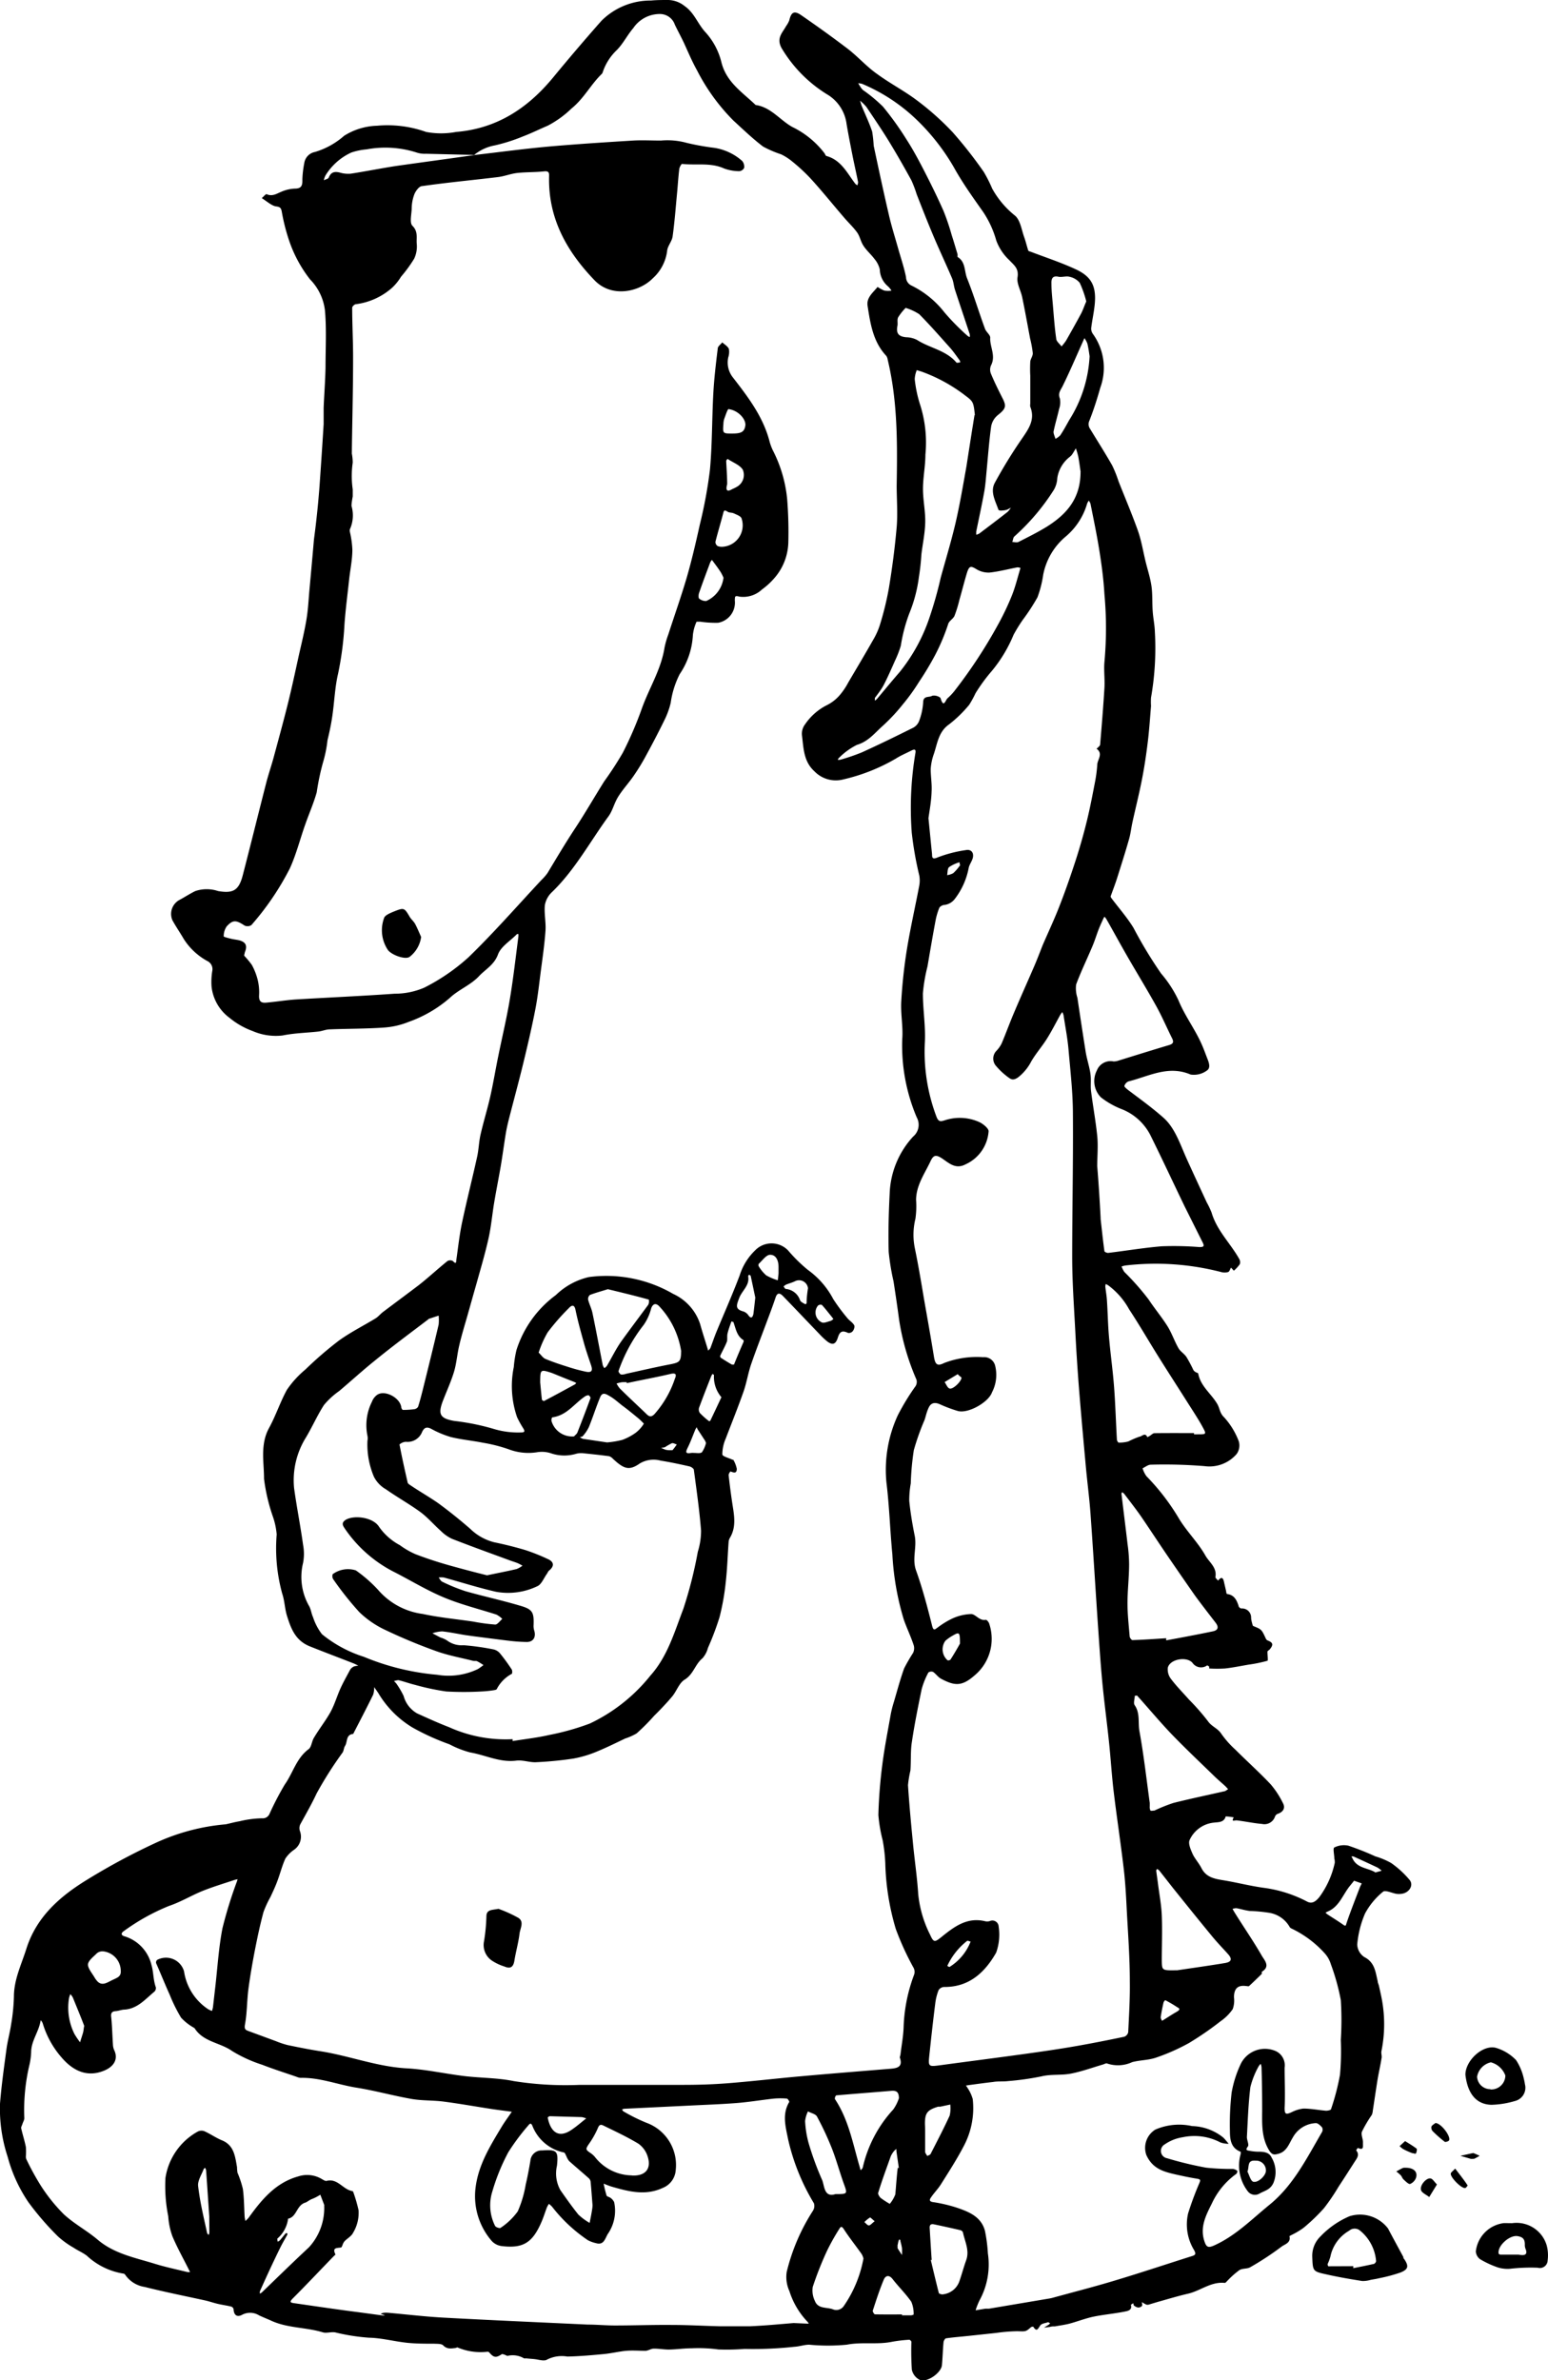 <svg xmlns="http://www.w3.org/2000/svg" viewBox="0 0 172.43 265"><title>smooth_operator</title><path d="M25.14 203.12c.52-.11 1-.25 1.55-.34a11.3 11.3 0 0 1 2.5-.33.81.81 0 0 0 .81-.45 33.1 33.1 0 0 1 1.72-3.31c.92-1.29 1.29-2.93 2.66-3.94.32-.24.34-.86.58-1.25.59-1 1.27-1.85 1.82-2.82.42-.75.68-1.58 1-2.36s.8-1.62 1.22-2.41a1 1 0 0 1 .44-.37 1.52 1.52 0 0 1 .48-.07 5.27 5.27 0 0 0-.49-.25c-1.64-.64-3.28-1.26-4.91-1.91s-2.11-2-2.55-3.39c-.25-.8-.26-1.67-.53-2.47a19 19 0 0 1-.62-6.61 8.11 8.11 0 0 0-.41-1.94 20.51 20.51 0 0 1-1-4.25c0-1.87-.44-3.82.55-5.64.76-1.38 1.25-2.91 2-4.27a10.83 10.83 0 0 1 2.06-2.26 41.17 41.17 0 0 1 3.72-3.21c1.28-.93 2.73-1.65 4.09-2.48.31-.19.55-.5.84-.72 1.33-1 2.68-2 4-3 1.09-.86 2.1-1.8 3.18-2.67a.62.62 0 0 1 .59 0c.4.42.36.13.4-.19.2-1.4.35-2.81.65-4.19.51-2.4 1.12-4.79 1.65-7.19.19-.84.2-1.72.4-2.56.33-1.43.77-2.84 1.09-4.27s.58-3 .88-4.45c.43-2.12.94-4.23 1.29-6.36.38-2.28.64-4.59.94-6.89a1.55 1.55 0 0 0 0-.31c-.07 0-.16 0-.21.07-.72.72-1.74 1.34-2.06 2.21-.42 1.15-1.39 1.65-2.1 2.4-.92 1-2.29 1.51-3.27 2.44a14.14 14.14 0 0 1-4.56 2.66 8.93 8.93 0 0 1-2.79.64c-2 .14-4 .12-6 .2-.43 0-.85.19-1.27.24-1.33.15-2.68.17-4 .44a6.47 6.47 0 0 1-3.33-.49 8.72 8.72 0 0 1-2.58-1.47 5 5 0 0 1-2-3.43 7.33 7.33 0 0 1 .08-1.82 1 1 0 0 0-.52-1.06 7.18 7.18 0 0 1-2.66-2.47c-.41-.71-.88-1.38-1.27-2.1a1.77 1.77 0 0 1 .77-2.24c.6-.32 1.17-.7 1.79-1a4 4 0 0 1 2.53 0c1.69.29 2.32-.07 2.76-1.79.88-3.4 1.72-6.8 2.59-10.2.24-.94.56-1.87.82-2.81.54-2 1.09-4 1.59-6 .44-1.76.82-3.54 1.21-5.32.31-1.38.65-2.75.88-4.14.18-1.09.23-2.19.33-3.29.17-1.86.34-3.73.5-5.59q.41-3.07.63-6.07.24-3.39.45-6.78v-1.8c.06-1.51.18-3 .21-4.52 0-2.1.12-4.21-.06-6.3a5.92 5.92 0 0 0-1.67-3.5 14.62 14.62 0 0 1-2.28-4.18 21.58 21.58 0 0 1-.87-3.39c-.08-.35-.15-.49-.63-.55s-1.06-.59-1.59-.92c.19-.16.45-.48.54-.44.64.29 1.12-.06 1.66-.28a4.15 4.15 0 0 1 1.49-.34c.75 0 .85-.38.83-1a11.06 11.06 0 0 1 .21-1.82 1.48 1.48 0 0 1 1.2-1.26 8.66 8.66 0 0 0 3.24-1.8A7.26 7.26 0 0 1 42 14a12.79 12.79 0 0 1 5.46.69 9.05 9.05 0 0 0 3.35 0c4.54-.37 8-2.65 10.84-6.11Q64.28 5.39 67 2.31A7.73 7.73 0 0 1 72.51.06C73.15 0 73.8 0 74.45 0a3 3 0 0 1 1.79.66c1.11.76 1.47 2 2.35 2.94a7.69 7.69 0 0 1 1.77 3.34c.56 2.24 2.35 3.34 3.82 4.76h.06c1.65.27 2.65 1.67 4 2.43a10 10 0 0 1 3.59 2.92c.08.11.13.3.23.32 1.64.45 2.3 1.9 3.21 3.09a1 1 0 0 0 .23.17 1 1 0 0 0 .08-.36c-.2-1-.43-2-.62-2.95-.23-1.17-.46-2.33-.66-3.51a4.5 4.5 0 0 0-2-3.2 15.11 15.11 0 0 1-5.26-5.29c-.57-1.09.11-1.66.52-2.41a2.9 2.9 0 0 0 .36-.65c.2-.87.52-1.11 1.28-.6 1.8 1.24 3.53 2.48 5.21 3.76 1.14.87 2.12 2 3.28 2.81 1.46 1.07 3.09 1.91 4.52 3a30.66 30.66 0 0 1 3.92 3.51 48.84 48.84 0 0 1 3.45 4.4 15.51 15.51 0 0 1 .94 1.86 10.07 10.07 0 0 0 2.53 3c.58.48.73 1.51 1 2.31.19.51.3 1 .48 1.57 0 .08.2.12.31.16 1.68.64 3.39 1.2 5 1.95 1.79.83 2.31 1.94 2.09 4-.09.85-.28 1.68-.38 2.52a1 1 0 0 0 .18.66 6.45 6.45 0 0 1 .83 6c-.35 1.24-.74 2.47-1.21 3.66a.91.91 0 0 0 .08.93c.82 1.35 1.67 2.68 2.45 4.05a13.54 13.54 0 0 1 .71 1.77c.72 1.83 1.5 3.65 2.16 5.51.39 1.11.58 2.3.86 3.45.22.9.52 1.8.65 2.71s.07 1.89.14 2.83c.05.76.22 1.52.24 2.28a31.83 31.83 0 0 1-.43 7.32 7.69 7.69 0 0 0 0 .93c-.11 1.34-.2 2.69-.36 4s-.37 2.76-.64 4.13c-.31 1.6-.71 3.18-1.06 4.77-.15.68-.22 1.38-.41 2-.41 1.44-.87 2.87-1.32 4.3-.22.68-.48 1.35-.71 2 0 .05.06.15.11.22.82 1.09 1.73 2.12 2.44 3.28a48.58 48.58 0 0 0 3.08 5.09 13 13 0 0 1 1.94 3c.71 1.73 1.85 3.21 2.59 4.91.21.47.4 1 .57 1.44s.48 1.12 0 1.44a2.43 2.43 0 0 1-1.82.45c-2.5-1.07-4.67.21-6.94.77a.83.83 0 0 0-.44.51c0 .09.23.29.38.41 1.32 1 2.72 2 4 3.14s1.86 3 2.59 4.61 1.47 3.2 2.21 4.8a9 9 0 0 1 .54 1.14c.59 2 2.09 3.4 3.07 5.14a.73.73 0 0 1 .07.6 4.36 4.36 0 0 1-.66.72l-.32-.34c-.1.17-.17.44-.32.49a1.42 1.42 0 0 1-.78 0 29.12 29.12 0 0 0-10.66-.73 3 3 0 0 0-.43.11 2.75 2.75 0 0 0 .31.61 28.52 28.52 0 0 1 2.7 3.06c.66 1 1.42 1.91 2.06 2.91.51.79.8 1.7 1.27 2.52.21.37.65.61.9 1a16 16 0 0 1 .76 1.43.73.73 0 0 0 .23.22c.1.07.3.1.31.18.26 1.41 1.45 2.23 2.12 3.38.28.47.26 1 .75 1.47a8.29 8.29 0 0 1 1.64 2.67 1.62 1.62 0 0 1-.24 1.44 4 4 0 0 1-3.56 1.34 55.36 55.36 0 0 0-6-.16c-.3 0-.61.26-.91.4a3 3 0 0 0 .43.88 24.8 24.8 0 0 1 3.63 4.73c.87 1.44 2.12 2.65 2.94 4.11.41.73 1.32 1.33 1.11 2.4 0 .1.2.26.3.39.38-.49.57-.33.67.19.07.32.15.64.23 1 0 .11.06.3.1.3.8.09 1.08.68 1.29 1.34 0 .12.22.28.31.27a1 1 0 0 1 1.08 1c0 .24.07.48.13.71s.07.23.15.26c.88.36.88.35 1.35 1.36a.44.44 0 0 0 .19.22c.62.24.69.47.26 1-.09.1-.26.17-.26.27 0 .36.09 1 0 1a15.56 15.56 0 0 1-2.09.43c-.88.15-1.75.33-2.63.43a14.68 14.68 0 0 1-1.77 0v-.21s-.19-.15-.23-.13a1.16 1.16 0 0 1-1.64-.3c-.67-.74-2.51-.4-2.74.56a1.73 1.73 0 0 0 .36 1.25c.61.81 1.33 1.53 2 2.29a25.37 25.37 0 0 1 2.12 2.42c.41.59 1.09.78 1.48 1.39a10.71 10.71 0 0 0 1.57 1.77c1.3 1.3 2.68 2.53 3.94 3.87a10 10 0 0 1 1.36 2.09c.3.56 0 1-.63 1.2a.56.56 0 0 0-.27.32 1.24 1.24 0 0 1-1.43.79c-1-.09-1.89-.29-2.84-.4-.27 0-.62.19-.31-.33a6.28 6.28 0 0 0-.9-.11c-.19.71-.88.63-1.29.69a3.33 3.33 0 0 0-2.73 1.94c-.18.39.12 1.06.33 1.54s.72 1.05 1 1.61c.52 1 1.44 1.17 2.43 1.33 1.53.25 3 .64 4.57.85a14.42 14.42 0 0 1 4.77 1.53c.58.3 1-.08 1.36-.52a10 10 0 0 0 1.71-3.81c0-.14 0-.3-.05-.45 0-.44-.18-1.17 0-1.25a2.37 2.37 0 0 1 1.57-.2 31.28 31.28 0 0 1 3 1.19 8.28 8.28 0 0 1 1.76.74 10.61 10.61 0 0 1 2.06 1.89c.48.6-.07 1.45-.92 1.54a2.1 2.1 0 0 1-.56 0c-.51-.09-1.25-.45-1.49-.23a8 8 0 0 0-2 2.42 11.19 11.19 0 0 0-.87 3.45 1.76 1.76 0 0 0 .79 1.4c1.17.59 1.24 1.66 1.49 2.69 0 .17.1.34.14.52.13.59.27 1.17.37 1.77a15.06 15.06 0 0 1-.09 5.48c-.06.27.08.57 0 .85-.12.77-.3 1.53-.43 2.3-.19 1.18-.36 2.36-.54 3.53a1.26 1.26 0 0 1-.11.44 14.23 14.23 0 0 0-1.09 1.85c-.14.34.13.83.11 1.24s.13.9-.57.58c0 0-.21.25-.18.28.41.5.07.88-.18 1.27-.59.92-1.18 1.85-1.79 2.77a23.07 23.07 0 0 1-1.63 2.4 20.92 20.92 0 0 1-2.26 2.17 8.32 8.32 0 0 1-1.28.77c-.1.06-.31.15-.3.18.19.75-.57.9-.89 1.16a32 32 0 0 1-3.47 2.28c-.35.21-.88.11-1.22.33a9.69 9.69 0 0 0-1.29 1.14c-.11.1-.24.29-.34.28-1.53-.16-2.7.88-4.08 1.2-1.13.26-2.24.6-3.36.91l-1 .3a.51.51 0 0 1-.31 0 4.12 4.12 0 0 1-.47-.27c0 .15.07.34 0 .43a.57.57 0 0 1-.43.17.9.9 0 0 1-.44-.21c-.06 0-.07-.18-.1-.27-.09.07-.27.16-.26.2.17.57-.37.67-.62.72-1.17.24-2.38.34-3.55.58-.9.19-1.76.53-2.65.77-.54.14-1.09.21-1.64.31-.18 0-.37 0-.56.06l-.66.08.53-.33a1.19 1.19 0 0 0 .16-.16c-.08 0-.18-.13-.24-.11-.3.1-.71.14-.86.35-.27.38-.39.78-.79.14 0 0-.2 0-.27.08-.59.51-.58.45-1.51.43a18.51 18.51 0 0 0-2.34.19l-3.09.33c-.83.09-1.67.15-2.5.27-.11 0-.26.27-.28.42-.08.85-.1 1.71-.18 2.57s-1.68 2-2.5 1.62a1.66 1.66 0 0 1-.85-1.11 30.79 30.79 0 0 1-.05-3.1c0-.09-.17-.25-.24-.24a15.49 15.49 0 0 0-1.89.22c-1.67.35-3.37 0-5.07.33a21.85 21.85 0 0 1-4.18 0c-.55 0-1.09.2-1.64.23a42.38 42.38 0 0 1-5.55.24 25.42 25.42 0 0 1-2.93.06 16.53 16.53 0 0 0-3-.13c-.84 0-1.68.13-2.52.14-.56 0-1.13-.11-1.69-.1-.3 0-.6.23-.91.24-.72 0-1.44-.06-2.15 0s-1.64.28-2.46.36c-1.36.13-2.73.25-4.09.28a3.64 3.64 0 0 0-2.25.33c-.26.18-.74.07-1.11 0s-.82-.08-1.23-.13a.85.85 0 0 1-.24 0 2.48 2.48 0 0 0-1.82-.28c-.12 0-.25-.1-.38-.14s-.26-.09-.34 0c-.58.37-.84.34-1.32-.22a.26.26 0 0 0-.19-.1 6.57 6.57 0 0 1-3.37-.48c-.06 0-.14.06-.22.07-.48.05-.93.15-1.36-.29-.19-.2-.65-.17-1-.19-1 0-2 0-3-.1-1.43-.15-2.85-.54-4.28-.57a22.37 22.37 0 0 1-3.75-.59c-.44-.08-.95.11-1.36 0-1.88-.58-3.92-.46-5.74-1.29-.46-.21-.93-.39-1.39-.61a1.89 1.89 0 0 0-1.88-.06c-.59.32-.93 0-.95-.62a.41.41 0 0 0-.25-.29c-.49-.12-1-.19-1.48-.3s-.9-.26-1.36-.37c-2.27-.5-4.55-.95-6.81-1.52a3.21 3.21 0 0 1-2.12-1.28c-.05-.08-.14-.19-.22-.2a7.77 7.77 0 0 1-4.11-2c-.46-.35-1-.57-1.49-.9A9.78 9.78 0 0 1 6.45 249a31.94 31.94 0 0 1-3.29-3.81 16.64 16.64 0 0 1-2.31-5.06 17.07 17.07 0 0 1-.85-5.9c.16-2 .44-4 .71-6 .13-1 .39-1.89.53-2.84a21.56 21.56 0 0 0 .31-3.08c0-1.9.83-3.57 1.38-5.31 1.13-3.6 3.79-5.9 6.85-7.76a72.79 72.79 0 0 1 7.64-4.09 23.37 23.37 0 0 1 7.72-2.03zM52.85 17.26c3-.35 5.94-.75 8.93-1s5.82-.43 8.73-.61c1-.06 2.07 0 3.11 0a8.07 8.07 0 0 1 2.88.26 27.59 27.59 0 0 0 3.06.55 6.06 6.06 0 0 1 3.12 1.47 1 1 0 0 1 .21.76.67.67 0 0 1-.54.37 5 5 0 0 1-1.69-.3c-1.51-.69-3.12-.33-4.68-.51-.09 0-.3.38-.32.59-.11.91-.16 1.82-.25 2.74-.15 1.59-.27 3.18-.49 4.76-.08.55-.57 1.06-.61 1.61A4.94 4.94 0 0 1 72.7 31c-1.48 1.5-4.54 2.2-6.46.22-3.09-3.2-5.16-6.86-5.08-11.47 0-.39.08-.74-.55-.67-1 .11-2 .07-3 .18-.73.08-1.44.38-2.18.46-2.8.34-5.61.6-8.4 1-.33 0-.7.51-.86.87a4.59 4.59 0 0 0-.31 1.55c0 .68-.27 1.64.08 2 .66.65.42 1.34.48 2a3.16 3.16 0 0 1-.29 1.67 15.49 15.49 0 0 1-1.46 2 5.87 5.87 0 0 1-.95 1.19 7.51 7.51 0 0 1-4.08 1.87c-.15 0-.41.26-.41.39 0 1.91.11 3.81.1 5.72 0 3.51-.1 7-.14 10.52a5.73 5.73 0 0 1 .1 1 10.57 10.57 0 0 0 0 3v.77s-.19 1-.12 1.12a3.76 3.76 0 0 1-.2 2.55.69.69 0 0 0 0 .26 10.94 10.94 0 0 1 .28 2c0 1.11-.24 2.21-.36 3.32-.18 1.67-.4 3.34-.52 5a35.24 35.24 0 0 1-.71 5.48c-.36 1.53-.41 3.13-.64 4.7-.13.91-.32 1.81-.54 2.71a13.91 13.91 0 0 1-.5 2.48 26.69 26.69 0 0 0-.7 3.32c-.34 1.22-.86 2.39-1.28 3.59-.58 1.63-1 3.33-1.72 4.9A30.55 30.55 0 0 1 28 103a.79.79 0 0 1-.76.05c-.94-.62-1.31-.66-2 .11a1.92 1.92 0 0 0-.32 1.1c0 .06.52.19.81.26s.57.1.86.16c.78.19 1 .6.68 1.35 0 .12-.11.32-.05.4a10 10 0 0 1 .83 1 6.93 6.93 0 0 1 .65 1.65 5.91 5.91 0 0 1 .16 1.72c-.06 1 .55.86 1.15.8 1-.1 2-.26 2.95-.32 3.67-.22 7.34-.38 11-.64a8.31 8.31 0 0 0 3.29-.67 22.19 22.19 0 0 0 4.93-3.38c2.83-2.74 5.44-5.73 8.13-8.61a5.44 5.44 0 0 0 .68-.78c1-1.66 2-3.35 3.09-5s2.11-3.43 3.22-5.2a37.79 37.79 0 0 0 2.08-3.2 41.34 41.34 0 0 0 2.11-4.9c.81-2.28 2.15-4.35 2.53-6.79a9.53 9.53 0 0 1 .42-1.46c.69-2.14 1.45-4.27 2.08-6.43.55-1.91 1-3.86 1.43-5.8a51.52 51.52 0 0 0 1.13-6.12c.26-2.84.22-5.71.38-8.56.09-1.65.29-3.3.49-4.94 0-.24.33-.45.5-.68.26.24.61.43.74.73a1.94 1.94 0 0 1-.07.94 2.68 2.68 0 0 0 .52 2.24c1.71 2.2 3.4 4.42 4.1 7.2a5.9 5.9 0 0 0 .34.9 15 15 0 0 1 1.6 5.43 45.81 45.81 0 0 1 .13 4.88 6.3 6.3 0 0 1-1.7 4.09 7.84 7.84 0 0 1-1.23 1.1 3.06 3.06 0 0 1-2.52.8c-.54-.15-.49 0-.51.42A2.28 2.28 0 0 1 80 69.34a11.66 11.66 0 0 1-2-.12h-.41a4.87 4.87 0 0 0-.41 1.48 8.52 8.52 0 0 1-1.47 4.36 10.13 10.13 0 0 0-1 3.19A9 9 0 0 1 74 80.2c-.67 1.37-1.38 2.72-2.11 4.06a23.61 23.61 0 0 1-1.32 2.14c-.53.77-1.18 1.47-1.68 2.26s-.63 1.57-1.11 2.23c-2.07 2.84-3.76 6-6.31 8.45a2.61 2.61 0 0 0-.78 1.45c-.09.94.14 1.91.07 2.86-.11 1.55-.34 3.09-.54 4.63-.18 1.39-.33 2.78-.6 4.15-.39 2-.86 4-1.33 5.94s-1.07 4.14-1.6 6.21c-.14.56-.27 1.12-.36 1.68-.2 1.23-.36 2.46-.57 3.68s-.49 2.62-.71 3.93-.34 2.7-.63 4c-.39 1.75-.91 3.48-1.39 5.21-.29 1-.59 2.09-.89 3.14-.34 1.21-.72 2.42-1 3.64-.23 1-.29 1.95-.57 2.88-.33 1.09-.81 2.13-1.22 3.19-.59 1.53-.36 2 1.26 2.28a25.73 25.73 0 0 1 4.36.88 9.36 9.36 0 0 0 3.06.4c.43 0 .45-.13.26-.45a11.21 11.21 0 0 1-.69-1.24 10.56 10.56 0 0 1-.37-5.59 12.31 12.31 0 0 1 .3-1.9 12.16 12.16 0 0 1 4.39-6.12 7.8 7.8 0 0 1 3.67-2 14.83 14.83 0 0 1 9.39 1.87 5.62 5.62 0 0 1 3 3.34c.25.9.54 1.78.81 2.67l.09.31c.08-.09.2-.18.25-.29.22-.57.41-1.15.64-1.72.88-2.13 1.82-4.24 2.63-6.39a6.58 6.58 0 0 1 1.7-2.75 2.55 2.55 0 0 1 3.69 0A16.8 16.8 0 0 0 90 141.4a9.35 9.35 0 0 1 2.82 3.25 21.18 21.18 0 0 0 1.56 2.1c.23.29.58.48.76.79.09.15 0 .49-.16.68a.57.57 0 0 1-.51.19c-.64-.3-.92-.19-1.14.51s-.55.94-1.23.4a8.26 8.26 0 0 1-.8-.76c-1.36-1.41-2.71-2.84-4.08-4.25-.32-.33-.63-.45-.83.16-.29.87-.61 1.72-.93 2.57-.6 1.62-1.23 3.22-1.79 4.85-.34 1-.49 2-.83 3-.62 1.77-1.33 3.52-2 5.28a4.42 4.42 0 0 0-.38 1.76c0 .23.74.4 1.14.6h.08a3.33 3.33 0 0 1 .39 1c0 .58-.35.43-.7.3a.72.72 0 0 0-.21.4q.17 1.55.4 3.09c.2 1.32.5 2.65-.26 3.91a1.06 1.06 0 0 0-.14.45c-.11 1.49-.15 3-.32 4.48a26.75 26.75 0 0 1-.69 3.89 31.27 31.27 0 0 1-1.29 3.42 2.81 2.81 0 0 1-.61 1.16c-.83.67-1 1.79-2 2.39-.61.38-.88 1.27-1.38 1.87s-1.29 1.45-2 2.14a23.17 23.17 0 0 1-1.96 1.97 6.43 6.43 0 0 1-1.28.57c-1 .48-2.05 1-3.12 1.44a12.48 12.48 0 0 1-2.64.79 39.76 39.76 0 0 1-4.26.41c-.7 0-1.43-.27-2.11-.18-1.82.23-3.41-.62-5.12-.91a10.79 10.79 0 0 1-2.32-.91 26.55 26.55 0 0 1-4.1-1.86 11.05 11.05 0 0 1-3.73-3.69c-.16-.28-.37-.54-.55-.82a2.67 2.67 0 0 1-.11.84c-.72 1.47-1.48 2.92-2.23 4.38-.84.07-.61.89-.91 1.34-.14.21-.13.52-.27.73a41.87 41.87 0 0 0-2.89 4.55c-.55 1.18-1.19 2.29-1.81 3.42a1 1 0 0 0-.06.75 1.77 1.77 0 0 1-.61 2.08 3.66 3.66 0 0 0-1 1c-.37.8-.58 1.68-.9 2.52-.22.6-.49 1.17-.76 1.75a11.59 11.59 0 0 0-.78 1.69c-.36 1.33-.65 2.69-.91 4s-.56 3-.76 4.5c-.18 1.34-.15 2.71-.39 4-.08.48 0 .6.34.73l3.12 1.15a9.59 9.59 0 0 0 1.29.43c1.2.25 2.4.49 3.61.68 3.24.5 6.33 1.73 9.65 1.91 2.14.12 4.27.6 6.41.86 1.83.22 3.71.19 5.51.56a36.85 36.85 0 0 0 7.36.42h11.55c1.64 0 3.28-.05 4.92-.18 2.7-.21 5.39-.53 8.09-.77 3.32-.3 6.63-.56 10-.84.76-.06 1.47-.17 1.09-1.25 0-.11.07-.26.08-.39.12-1 .3-1.95.34-2.92a18.17 18.17 0 0 1 1.18-5.94 1 1 0 0 0-.05-.71 31.09 31.09 0 0 1-2-4.36 28 28 0 0 1-1.17-7.34 18.06 18.06 0 0 0-.29-2.53 16.84 16.84 0 0 1-.48-2.82 55.4 55.4 0 0 1 .45-5.67c.24-1.88.61-3.73.94-5.6a12.32 12.32 0 0 1 .34-1.32c.37-1.25.7-2.51 1.14-3.73a19.51 19.51 0 0 1 1-1.73 1.21 1.21 0 0 0 .07-.84c-.33-1-.76-1.88-1.1-2.84a30.41 30.41 0 0 1-1.28-7.28c-.26-2.65-.33-5.32-.66-8a14.49 14.49 0 0 1 1.26-7.48 25.65 25.65 0 0 1 2-3.28.91.91 0 0 0 .08-.71 26.74 26.74 0 0 1-1.93-6.66c-.19-1.43-.4-2.85-.62-4.27a26.4 26.4 0 0 1-.54-3.29c-.06-2.17 0-4.34.11-6.51a9.86 9.86 0 0 1 2.61-6.32 1.71 1.71 0 0 0 .4-2.15 20.44 20.44 0 0 1-1.61-8.71c.11-1.38-.19-2.79-.11-4.18a56.6 56.6 0 0 1 .63-5.82c.39-2.38.93-4.74 1.38-7.11a3.11 3.11 0 0 0 0-1.09 38.68 38.68 0 0 1-.84-4.77 36.75 36.75 0 0 1 .4-8.83c.1-.52-.12-.48-.47-.31-.56.29-1.15.53-1.68.87a20.85 20.85 0 0 1-5.87 2.33 3.31 3.31 0 0 1-3.23-.91c-1.2-1.09-1.2-2.56-1.38-4a1.73 1.73 0 0 1 .35-1.23 6.44 6.44 0 0 1 2.47-2.15 4.59 4.59 0 0 0 1.54-1.28 7.52 7.52 0 0 0 .79-1.21c.93-1.58 1.87-3.15 2.77-4.74a8 8 0 0 0 .75-1.65 33.87 33.87 0 0 0 1-4.06c.38-2.27.68-4.57.88-6.86.13-1.54 0-3.1 0-4.64.08-4.69.11-9.38-1-14a1 1 0 0 0-.16-.43c-1.47-1.56-1.77-3.57-2.08-5.56-.15-.93.61-1.48 1.11-2.11 0 0 .5.33.79.41a2.57 2.57 0 0 0 .76 0 2.28 2.28 0 0 0-.39-.48A2.54 2.54 0 0 1 98 30a2.79 2.79 0 0 0-.58-1.15c-.37-.5-.86-.92-1.21-1.44s-.39-1-.71-1.49c-.43-.61-1-1.13-1.49-1.71-1.26-1.46-2.49-3-3.77-4.39A20 20 0 0 0 88.27 18a6.07 6.07 0 0 0-1.27-.82 12 12 0 0 1-2-.86c-1.16-.88-2.22-1.9-3.3-2.89a22.19 22.19 0 0 1-4.06-5.6c-.56-1-1-2.06-1.47-3.08-.32-.67-.67-1.32-1-2a1.75 1.75 0 0 0-1.63-1.19 3.56 3.56 0 0 0-3 1.57c-.67.78-1.13 1.74-1.85 2.46A6 6 0 0 0 67.15 8a.53.53 0 0 1-.1.21c-1.24 1.19-2 2.75-3.39 3.87A11.29 11.29 0 0 1 61 14c-.92.39-1.82.84-2.75 1.19a19.54 19.54 0 0 1-3.14 1 5 5 0 0 0-2.29 1.06l-5.39-.13a2.86 2.86 0 0 1-1-.13 11.4 11.4 0 0 0-5.59-.36 7.26 7.26 0 0 0-1.7.35 6.59 6.59 0 0 0-2.88 2.55 2 2 0 0 0-.19.54c.19-.1.49-.15.55-.3.24-.61.64-.7 1.22-.56a3.28 3.28 0 0 0 1.22.13c1.69-.26 3.37-.6 5.06-.86 2.97-.42 5.88-.81 8.73-1.22zm50.57 73.84c.15 1.49.27 2.76.4 4 0 .42.05.62.66.35a14.49 14.49 0 0 1 3.11-.8c.56-.11.89.25.78.82-.08.39-.36.73-.46 1.12a8.12 8.12 0 0 1-1.55 3.49 1.71 1.71 0 0 1-1.12.67c-.23 0-.55.17-.62.35a7.35 7.35 0 0 0-.43 1.51c-.31 1.65-.59 3.31-.88 5a18.37 18.37 0 0 0-.51 3c0 1.81.31 3.62.22 5.42a20.45 20.45 0 0 0 1.29 8.3c.23.61.48.54.91.41a5.3 5.3 0 0 1 3.9.21c.41.2 1 .69 1 1a4.38 4.38 0 0 1-2.55 3.68c-1.07.57-1.77-.05-2.52-.57s-1.05-.51-1.39.21c-.65 1.39-1.59 2.67-1.62 4.3a10.07 10.07 0 0 1-.07 2.12 7.46 7.46 0 0 0-.06 3.32c.38 1.84.69 3.69 1 5.54.38 2.17.77 4.33 1.12 6.5.14.86.36 1.1 1.13.71a10.15 10.15 0 0 1 4.35-.65 1.25 1.25 0 0 1 1.35 1 4.21 4.21 0 0 1-.36 2.91c-.39 1.12-2.67 2.4-3.81 2.08a15.41 15.41 0 0 1-2-.75c-.57-.25-1-.17-1.26.41s-.29.9-.45 1.35a26.94 26.94 0 0 0-1.19 3.35 30.06 30.06 0 0 0-.34 3.7 10.68 10.68 0 0 0-.17 1.94c.13 1.31.35 2.61.61 3.9s-.32 2.55.15 3.86c.72 2 1.27 4.09 1.79 6.17.16.61.33.37.6.19a9.34 9.34 0 0 1 1.48-.93 5.36 5.36 0 0 1 2.26-.58c.51 0 .92.79 1.65.64.1 0 .34.28.38.47a5.3 5.3 0 0 1-1.64 5.72c-1.4 1.23-2.21 1.19-3.74.37-.34-.18-.57-.55-.89-.76a.54.54 0 0 0-.52.07 8.71 8.71 0 0 0-.75 1.87c-.41 2-.8 3.91-1.09 5.88-.16 1-.08 2.11-.16 3.16a12.53 12.53 0 0 0-.27 1.63c.14 2.14.34 4.28.55 6.42.18 1.91.47 3.81.59 5.72a12.82 12.82 0 0 0 1.33 4.53c.38.85.51.84 1.24.25 1.4-1.13 2.83-2.24 4.83-1.78a1.07 1.07 0 0 0 .56 0 .7.7 0 0 1 1 .61 5.92 5.92 0 0 1-.28 2.9c-1.25 2.19-3 3.85-5.8 3.82a.78.78 0 0 0-.61.35 5.92 5.92 0 0 0-.37 1.46c-.24 1.89-.45 3.79-.65 5.68-.15 1.41-.14 1.4 1.24 1.22 3.16-.43 6.33-.83 9.49-1.27 1.8-.25 3.61-.51 5.4-.82s3.73-.69 5.58-1.08a.7.7 0 0 0 .43-.5c.09-1.89.21-3.78.18-5.67 0-2.57-.19-5.15-.33-7.72-.08-1.61-.16-3.22-.35-4.82-.33-2.82-.76-5.62-1.1-8.43-.23-1.88-.34-3.78-.54-5.67-.23-2.21-.53-4.41-.74-6.61s-.36-4.55-.52-6.82c-.27-4-.51-8-.8-12-.13-1.79-.37-3.56-.53-5.35-.26-2.85-.52-5.71-.75-8.56-.17-2.17-.31-4.34-.42-6.51-.14-2.66-.33-5.32-.34-8 0-5.35.12-10.7.08-16.05 0-2.4-.28-4.81-.49-7.21-.11-1.27-.36-2.53-.55-3.8a1.7 1.7 0 0 0-.14-.36 2.83 2.83 0 0 0-.23.31c-.49.89-.95 1.8-1.49 2.66s-1.23 1.64-1.74 2.52a5.41 5.41 0 0 1-1.42 1.74c-.39.29-.68.35-1 .13a7.76 7.76 0 0 1-1.46-1.32 1.24 1.24 0 0 1 0-1.73 3.25 3.25 0 0 0 .59-.84c.49-1.16.92-2.36 1.42-3.52.69-1.63 1.41-3.23 2.11-4.85.36-.82.68-1.66 1-2.48.63-1.47 1.32-2.92 1.9-4.42.66-1.69 1.26-3.41 1.82-5.14.47-1.45.89-2.93 1.25-4.41s.6-2.77.87-4.16a15.34 15.34 0 0 0 .27-2c0-.6.71-1.25-.08-1.82a1.2 1.2 0 0 0 .15-.12c.09-.1.24-.21.25-.32.18-2.1.35-4.19.48-6.3.06-1-.08-1.94 0-2.89a41.47 41.47 0 0 0 0-7.58c-.09-1.59-.3-3.19-.55-4.76-.28-1.78-.65-3.54-1-5.3a1.38 1.38 0 0 0-.19-.35 1.73 1.73 0 0 0-.18.31 7.54 7.54 0 0 1-2.32 3.63A7.37 7.37 0 0 0 116.2 64a12 12 0 0 1-.64 2.51 23.23 23.23 0 0 1-1.66 2.54 17.94 17.94 0 0 0-1 1.63 15.66 15.66 0 0 1-2.4 4 19.22 19.22 0 0 0-1.84 2.51 11.55 11.55 0 0 1-.7 1.28 13.88 13.88 0 0 1-2.24 2.18c-1.19.83-1.3 2.12-1.7 3.3a6.08 6.08 0 0 0-.35 1.68c0 .83.15 1.67.1 2.5-.03 1.06-.23 2.11-.35 2.97zm-15 167.55l1.38.06a2.19 2.19 0 0 0 .29 0 1.44 1.44 0 0 0-.16-.22 8.75 8.75 0 0 1-2-3.4 3.76 3.76 0 0 1-.3-2.13 22.2 22.2 0 0 1 2.92-6.81 1 1 0 0 0 .11-.84 23.82 23.82 0 0 1-2.88-7.15c-.28-1.4-.68-2.78.14-4.14 0-.05-.16-.35-.27-.36a8.43 8.43 0 0 0-1.45 0c-1.37.15-2.73.38-4.1.49-1.78.14-3.56.2-5.34.29l-7.2.35a1.28 1.28 0 0 0-.27.07c.05.08.08.18.15.22a20.2 20.2 0 0 0 2.56 1.27 5 5 0 0 1 3.27 5.25 2.3 2.3 0 0 1-1.44 2c-1.93.9-3.79.41-5.67-.13-.31-.09-.61-.22-.92-.34a12.59 12.59 0 0 0 .32 1.3c0 .13.31.17.44.28a1.21 1.21 0 0 1 .41.48 4.54 4.54 0 0 1-.72 3.56c-.3.51-.43 1.27-1.32 1a3.64 3.64 0 0 1-.88-.32 17.21 17.21 0 0 1-4-3.74 2.75 2.75 0 0 0-.35-.31 3 3 0 0 0-.22.39c-.21.55-.38 1.12-.62 1.66-1 2.3-2.05 2.93-4.41 2.65a1.82 1.82 0 0 1-1.1-.55 7.62 7.62 0 0 1-1.79-6.15c.35-2.44 1.62-4.49 2.86-6.55.35-.59.77-1.14 1.15-1.71-.7-.09-1.4-.18-2.1-.28-1.84-.28-3.67-.61-5.51-.85-1.17-.15-2.38-.09-3.54-.29-2.06-.36-4.09-.93-6.16-1.26s-4.07-1.14-6.22-1.09a1.39 1.39 0 0 1-.45-.12c-1.28-.44-2.57-.85-3.83-1.34a15.43 15.43 0 0 1-3.35-1.53c-1.34-.95-3.2-1-4.17-2.53 0 0-.09-.06-.13-.09a5.61 5.61 0 0 1-1.38-1.09 17.51 17.51 0 0 1-1.26-2.54c-.53-1.17-1-2.35-1.52-3.53a.39.39 0 0 1 .11-.36 2.09 2.09 0 0 1 3 1.27 6.12 6.12 0 0 0 2.69 4.22 2.53 2.53 0 0 0 .42.19 3.19 3.19 0 0 0 .11-.41c.09-.75.17-1.5.26-2.25.25-2.18.38-4.39.8-6.55a48 48 0 0 1 1.59-5.15l.1-.3a2.88 2.88 0 0 0-.34.07c-1.19.4-2.4.76-3.57 1.23s-2.45 1.24-3.74 1.67a23.41 23.41 0 0 0-5 2.78c-.4.26-.32.5.05.6a4.39 4.39 0 0 1 3 3.19c.24.79.19 1.68.49 2.49a.55.55 0 0 1-.16.48c-1 .82-1.86 1.89-3.31 2-.34 0-.68.15-1 .17s-.56.13-.51.59c.11 1 .13 2.08.2 3.12a1.7 1.7 0 0 0 .13.61c.49 1 0 1.85-1.12 2.31-1.81.74-3.33.08-4.58-1.3a10.27 10.27 0 0 1-2.26-4 1.36 1.36 0 0 0-.21-.32l-.07.31c-.25 1.11-1 2.07-1 3.26a8.16 8.16 0 0 1-.16 1.27 21.83 21.83 0 0 0-.6 6.07c0 .2-.14.42-.21.64s-.17.35-.14.49c.16.7.38 1.38.52 2.07a6.37 6.37 0 0 1 0 1.06.77.77 0 0 0 .06.32 29.34 29.34 0 0 0 1.58 2.89 18.84 18.84 0 0 0 2.58 3.22c1.15 1.07 2.58 1.82 3.78 2.84 1.85 1.57 4.16 2 6.36 2.68 1.19.37 2.41.62 3.62.92a1.5 1.5 0 0 0 .31 0l-.13-.26c-.62-1.24-1.3-2.45-1.84-3.73a8.13 8.13 0 0 1-.46-2.22 16.91 16.91 0 0 1-.31-4.27 7.12 7.12 0 0 1 3.58-5.15.92.92 0 0 1 .73-.06c.66.29 1.25.71 1.92 1 1.41.54 1.52 1.78 1.74 3a5.25 5.25 0 0 0 .05.62 11.63 11.63 0 0 1 .6 1.8c.14 1 .14 2.09.2 3.13a3.26 3.26 0 0 0 .09.45 3 3 0 0 0 .35-.35c1.44-2 3-3.91 5.54-4.61a3.18 3.18 0 0 1 2.59.28c.18.1.4.26.56.22 1.25-.32 1.83 1 2.9 1.14 0 0 .06.08.08.13a16.9 16.9 0 0 1 .58 2 4.3 4.3 0 0 1-.61 2.51c-.17.36-.6.6-.91.9a1.06 1.06 0 0 0-.18.25c-.09.17-.15.47-.26.49-.49.07-1 0-.61.78 0 0-.18.17-.28.27-1.48 1.53-2.94 3.08-4.45 4.59-.47.47-.27.5.21.57 2.38.34 4.76.7 7.14 1l2.59.35a1.71 1.71 0 0 0 .31 0l-.21-.08-.28-.09a1.25 1.25 0 0 1 .32-.12 2.89 2.89 0 0 1 .56 0c2.06.18 4.11.43 6.18.54 5.34.29 10.69.52 16 .77 1 0 2 .1 3.05.1 2.11 0 4.22-.08 6.32-.06 1.81 0 3.62.11 5.44.15h3.23c1.8-.08 3.43-.24 4.89-.36zm61-31.53h-.07a34.22 34.22 0 0 0 0-4.43 24.5 24.5 0 0 0-1.11-4 3.15 3.15 0 0 0-.65-1.17 11.78 11.78 0 0 0-3.76-2.81.45.45 0 0 1-.2-.2 3.2 3.2 0 0 0-2.34-1.55 16.48 16.48 0 0 0-2.07-.19c-.5-.06-1-.22-1.49-.31a1.3 1.3 0 0 0-.44.08l.19.33c1 1.62 2.11 3.21 3.07 4.88.28.49 1 1.19 0 1.79v.23c-.47.46-.94.92-1.42 1.36-.06.05-.2 0-.3 0-.94-.13-1.36.25-1.38 1.23a2.84 2.84 0 0 1-.14 1.34 5.18 5.18 0 0 1-1.33 1.33 35 35 0 0 1-3.52 2.43 22.54 22.54 0 0 1-3.7 1.64c-.84.29-1.79.27-2.65.5a3.76 3.76 0 0 1-2.79.15c-.11-.05-.3.06-.45.11-1.16.34-2.31.76-3.49 1s-2.26.05-3.4.33a30.56 30.56 0 0 1-3.7.52c-.55.07-1.12 0-1.67.1-.91.1-1.82.23-2.72.35l-.3.05a2.25 2.25 0 0 1 .2.29 4.17 4.17 0 0 1 .56 1.21 9 9 0 0 1-1 5.24c-.76 1.46-1.66 2.85-2.54 4.25-.32.51-.76.95-1.1 1.45-.12.18-.3.45.2.53a16.68 16.68 0 0 1 2.72.64c1.33.46 2.66 1 3.08 2.55a17.49 17.49 0 0 1 .33 2.53 8.32 8.32 0 0 1-.94 5.24 8.27 8.27 0 0 0-.43 1.09l1.09-.18h.4l6.77-1.14.24-.05c2.33-.64 4.68-1.24 7-1.94 2.9-.87 5.77-1.83 8.65-2.74.43-.14.36-.31.19-.65a5.47 5.47 0 0 1-.67-4.08 34.27 34.27 0 0 1 1.25-3.37c.14-.34.16-.43-.24-.5-.78-.12-1.56-.29-2.33-.46-1.38-.31-2.63-.63-3.33-2.18a2.39 2.39 0 0 1 1-2.83 6.66 6.66 0 0 1 4.1-.39 5.77 5.77 0 0 1 3.46 1.27c.22.21.41.46.61.7a2.67 2.67 0 0 1-.92-.15 6.24 6.24 0 0 0-4.19-.58 4.75 4.75 0 0 0-2 .79.83.83 0 0 0 .25 1.55 39.73 39.73 0 0 0 4.35 1.05 25.76 25.76 0 0 0 3 .14 1 1 0 0 1 .48.22.47.47 0 0 1-.12.33 8.36 8.36 0 0 0-2.71 3.27c-.66 1.32-1.37 2.65-.84 4.24.21.63.4.76 1.06.47 2.4-1.07 4.21-2.93 6.19-4.54 2.66-2.16 4.16-5.21 5.85-8.1a.56.56 0 0 0 0-.52c-.19-.21-.48-.49-.7-.47A3.08 3.08 0 0 0 144 238c-.42.68-.66 1.55-1.59 1.8-.42.11-.68.17-1-.31-1-1.57-.8-3.29-.82-5q0-2.17-.07-4.34a1.7 1.7 0 0 0-.09-.36 1.29 1.29 0 0 0-.24.29 9.38 9.38 0 0 0-.91 2.29c-.23 1.85-.29 3.71-.39 5.57 0 .36.26.85.11 1.05-.36.47 0 .44.24.49a5.26 5.26 0 0 0 .79.09c.61 0 1.32 0 1.61.65a3.17 3.17 0 0 1 .2 2.84c-.36.77-1 .86-1.54 1.17a1 1 0 0 1-1.28-.21 4.7 4.7 0 0 1-.82-4.2v-.24c-1.08-.4-1.2-1.35-1.2-2.28a30.74 30.74 0 0 1 .19-4.31 12.64 12.64 0 0 1 1-3.16 3 3 0 0 1 4-1.42 1.75 1.75 0 0 1 .9 1.81c0 1.5.08 3 0 4.49 0 .77.21.7.73.49a3.9 3.9 0 0 1 1.36-.43c.84 0 1.68.17 2.52.24.19 0 .53-.06.56-.17a26.33 26.33 0 0 0 1-3.84 29.86 29.86 0 0 0 .09-3.88zM57.1 193.64v.21c1.37-.22 2.75-.37 4.09-.68a28.23 28.23 0 0 0 4.51-1.27 19.09 19.09 0 0 0 6.74-5.33c1.92-2.14 2.69-4.87 3.68-7.45a47.51 47.51 0 0 0 1.61-6.35 7.92 7.92 0 0 0 .36-2.36c-.18-2.25-.5-4.5-.8-6.74 0-.16-.3-.35-.49-.4-1.06-.24-2.13-.47-3.2-.64a3 3 0 0 0-2.33.31c-1.22.86-1.81.58-3-.52a.94.94 0 0 0-.44-.29c-1-.13-1.94-.23-2.92-.33a2.2 2.2 0 0 0-.72.06 4.6 4.6 0 0 1-2.82-.05 3.24 3.24 0 0 0-1.53-.12 6.16 6.16 0 0 1-3.19-.33 17.14 17.14 0 0 0-2.83-.72c-1.2-.24-2.43-.35-3.61-.64a10.8 10.8 0 0 1-2.19-.92c-.5-.25-.77-.13-1 .35a1.74 1.74 0 0 1-1.82 1.1 1.17 1.17 0 0 0-.7.3c.27 1.41.58 2.81.9 4.2 0 .13.19.26.32.34 1 .68 2.11 1.31 3.1 2 1.23.9 2.42 1.86 3.57 2.86a5.87 5.87 0 0 0 2.67 1.49c1.17.24 2.33.53 3.47.87a21.73 21.73 0 0 1 2.5 1c.7.31.73.8.12 1.29-.1.08-.15.24-.23.35-.35.48-.61 1.19-1.07 1.38a7.52 7.52 0 0 1-4.6.62c-2-.46-3.88-1.06-5.81-1.59a2.5 2.5 0 0 0-.58 0c.13.16.23.39.4.47a20.07 20.07 0 0 0 2.57 1.05c2 .57 4 1 6 1.59 1.5.42 1.67.72 1.6 2.29a1.79 1.79 0 0 0 .09.55c.2.71-.14 1.24-.86 1.23a18.89 18.89 0 0 1-2.07-.15c-1.26-.15-2.52-.32-3.78-.48l-1-.14c-.85-.14-1.7-.32-2.55-.41a3.81 3.81 0 0 0-1.09.21c.3.16.59.32.89.47a3 3 0 0 1 .72.32 2.71 2.71 0 0 0 1.86.54 27.78 27.78 0 0 1 3.3.46 1.33 1.33 0 0 1 .74.43 21 21 0 0 1 1.32 1.81c.08.12.07.46 0 .49a4 4 0 0 0-1.66 1.68c0 .07-.18.11-.28.13a12.51 12.51 0 0 1-1.43.15 35.1 35.1 0 0 1-3.93 0 27.15 27.15 0 0 1-3.48-.74c-.62-.15-1.21-.37-1.83-.52-.15 0-.34.06-.51.1a2.22 2.22 0 0 1 .29.31 9.68 9.68 0 0 1 .79 1.35 3.19 3.19 0 0 0 1.5 1.94c1.17.53 2.35 1.07 3.55 1.53a15.29 15.29 0 0 0 7.09 1.34zm-2.87-18.24c1.18-.25 2.25-.45 3.31-.7a2.61 2.61 0 0 0 .66-.38c-.21-.11-.41-.23-.62-.31s-.5-.17-.75-.26c-2.17-.8-4.34-1.58-6.49-2.42a4.39 4.39 0 0 1-1.23-.87c-.77-.68-1.44-1.48-2.26-2.09-1.24-.91-2.6-1.66-3.86-2.55a3.34 3.34 0 0 1-1.34-1.4 9.19 9.19 0 0 1-.72-4 1.38 1.38 0 0 0 0-.56 5.81 5.81 0 0 1 .5-3.79 1.66 1.66 0 0 1 .6-.78c.87-.56 2.55.35 2.67 1.41 0 .1.12.28.18.28a9.11 9.11 0 0 0 1.27-.08.59.59 0 0 0 .42-.27c.2-.62.36-1.25.52-1.88.6-2.42 1.2-4.84 1.77-7.27a5 5 0 0 0 0-1l-1.12.37-.05.06c-2 1.52-4 3-5.91 4.56-1.36 1.09-2.65 2.27-4 3.41a8.61 8.61 0 0 0-1.69 1.55c-.74 1.14-1.29 2.41-2 3.6a9 9 0 0 0-1.33 5.67c.29 2.11.71 4.2 1 6.31a5.35 5.35 0 0 1 0 2 6.54 6.54 0 0 0 .7 4.86c.19.37.23.81.41 1.19a6.21 6.21 0 0 0 1 1.9 14.12 14.12 0 0 0 4.66 2.51 27.37 27.37 0 0 0 8.17 2 7.56 7.56 0 0 0 4.54-.64 6.8 6.8 0 0 0 .61-.44 6.82 6.82 0 0 0-.71-.43c-.13-.06-.32 0-.47-.05-1.35-.34-2.74-.59-4.05-1.06a60.36 60.36 0 0 1-5.68-2.36 10.6 10.6 0 0 1-2.92-2 35.06 35.06 0 0 1-2.89-3.64.64.64 0 0 1-.07-.58 2.88 2.88 0 0 1 2.58-.42A15.4 15.4 0 0 1 42.1 177a7.93 7.93 0 0 0 5 2.7c1.84.4 3.74.57 5.61.85a21.5 21.5 0 0 0 2.45.33c.26 0 .53-.41.79-.63a2.64 2.64 0 0 0-.65-.48c-2-.64-4-1.13-5.88-1.92s-3.57-1.82-5.35-2.74a14.66 14.66 0 0 1-5.67-4.93c-.21-.32-.44-.64.17-1 1-.51 3-.22 3.65.81a6.62 6.62 0 0 0 2.32 2.05 9 9 0 0 0 1.73 1c1.3.5 2.63.93 4 1.31s2.66.72 3.96 1.04zm68.36-39.74c.14 1.21.26 2.43.43 3.64 0 .09.28.21.42.2 2-.24 4-.58 6-.74a36.06 36.06 0 0 1 4.16.09c.45 0 .59-.07.36-.52l-2-4c-1.28-2.65-2.52-5.32-3.85-8a6.1 6.1 0 0 0-3.07-2.8 9.15 9.15 0 0 1-2.41-1.35 2.58 2.58 0 0 1-.45-3 1.64 1.64 0 0 1 1.85-1 1.61 1.61 0 0 0 .55-.09c1.88-.58 3.76-1.17 5.64-1.73.46-.14.55-.33.34-.75-.59-1.18-1.11-2.4-1.75-3.56-1.07-1.93-2.23-3.81-3.33-5.73-.77-1.34-1.5-2.69-2.25-4a1.8 1.8 0 0 0-.2-.25 1.54 1.54 0 0 0-.12.19c-.18.4-.37.8-.53 1.21-.24.62-.43 1.26-.69 1.87-.6 1.43-1.28 2.82-1.82 4.27a3.38 3.38 0 0 0 .14 1.48c.3 2 .6 4 .93 6.07.13.78.39 1.54.51 2.32s0 1.31.08 2c.21 1.67.52 3.33.69 5 .11 1.11 0 2.25 0 3.37.16 1.97.28 3.88.38 5.8zm-11-78.81c-.09 0-.35 0-.38-.11-.35-1-.94-2-.39-3a54.18 54.18 0 0 1 3-4.88c.76-1.11 1.51-2.14.94-3.57a.91.91 0 0 1 0-.32v-3.15a14.37 14.37 0 0 1 0-1.51c0-.33.3-.65.28-1a12.3 12.3 0 0 0-.3-1.63c-.29-1.53-.56-3.06-.88-4.59-.15-.75-.63-1.52-.52-2.21.16-1-.38-1.34-.9-1.9a5.69 5.69 0 0 1-1.47-2.21 11 11 0 0 0-1.45-3.16c-1.14-1.62-2.29-3.21-3.28-5a24.07 24.07 0 0 0-4.2-5.34 19.84 19.84 0 0 0-6-3.93 1.85 1.85 0 0 0-.44-.07c.06.11.12.22.19.32a2 2 0 0 0 .33.43 17.1 17.1 0 0 1 2.23 1.85 34 34 0 0 1 2.6 3.62c.7 1.08 1.31 2.21 1.9 3.35.79 1.53 1.55 3.07 2.25 4.65a26.29 26.29 0 0 1 .91 2.69c.23.7.43 1.41.65 2.12v.31c.91.54.74 1.58 1.06 2.37.74 1.85 1.31 3.76 2 5.63.13.36.6.68.58 1-.06 1 .66 2 .08 3.09a1.19 1.19 0 0 0 0 .91c.37.89.8 1.76 1.24 2.63.53 1 .43 1.26-.5 2a2.09 2.09 0 0 0-.72 1.26c-.23 1.66-.35 3.34-.51 5-.07.74-.12 1.49-.25 2.22-.27 1.5-.6 3-.9 4.47v.35a1.37 1.37 0 0 0 .35-.14c1.06-.8 2.11-1.59 3.15-2.41a2.38 2.38 0 0 0 .36-.47 3.44 3.44 0 0 1-.46.24 2.22 2.22 0 0 1-.56.08zm-3-10.63c-.16-1.62-.22-1.53-1.36-2.4a18 18 0 0 0-4.4-2.38c-.23-.09-.47-.15-.71-.23a3 3 0 0 0-.23 1 14.09 14.09 0 0 0 .63 2.94 13.88 13.88 0 0 1 .56 5.47c0 1.27-.27 2.54-.27 3.81s.28 2.5.25 3.74-.29 2.39-.43 3.59a24.61 24.61 0 0 1-.27 2.46 16.16 16.16 0 0 1-1.09 4.12 18.21 18.21 0 0 0-.93 3.56 12.13 12.13 0 0 1-.65 1.67c-.4.9-.79 1.8-1.24 2.67-.27.52-.65 1-1 1.47v.3a1.3 1.3 0 0 0 .23-.18c.84-1 1.66-2 2.53-3a19.54 19.54 0 0 0 3.34-6.12 44.3 44.3 0 0 0 1.24-4.41c.55-2 1.16-4 1.63-6s.85-4.24 1.23-6.37c.3-1.93.59-3.81.9-5.71zM133 159.56v.14h.4c1 0 1 0 .54-.85s-1.17-1.92-1.77-2.87c-1.07-1.69-2.16-3.37-3.22-5.07s-2.07-3.45-3.18-5.13a8.22 8.22 0 0 0-2.34-2.68l-.26-.14a1.06 1.06 0 0 0-.05.29c.05.51.15 1 .18 1.52.09 1.36.11 2.73.23 4.09.16 1.87.43 3.74.57 5.62s.2 3.86.31 5.8c0 .12.13.34.2.34a3.79 3.79 0 0 0 1.08-.13 10 10 0 0 1 1.23-.53c.25 0 .64-.53.88.06l.26-.14c.18-.11.36-.31.54-.31 1.47-.02 2.93-.01 4.4-.01zm-19.33-96.32a.91.91 0 0 0-.35-.07c-1 .19-2.06.47-3.1.58a2.59 2.59 0 0 1-1.48-.39c-.58-.35-.76-.37-1 .32-.31 1-.57 2.07-.87 3.1a14.3 14.3 0 0 1-.55 1.79c-.15.34-.6.56-.7.9a22.45 22.45 0 0 1-1.45 3.45 33.2 33.2 0 0 1-1.8 3 21.75 21.75 0 0 1-1.81 2.51 20.33 20.33 0 0 1-2.19 2.35c-.9.79-1.62 1.77-2.91 2.15a7.53 7.53 0 0 0-2.07 1.52s-.05.09-.08.14a.93.93 0 0 0 .29 0 22.23 22.23 0 0 0 2.4-.82c1.92-.87 3.82-1.8 5.71-2.74a1.42 1.42 0 0 0 .66-.73 7.05 7.05 0 0 0 .46-2.09c0-.76.63-.55.94-.71s.92.06 1 .24c.35 1.18.55.18.78 0a6.48 6.48 0 0 0 .72-.75 55.19 55.19 0 0 0 5-7.63 29.1 29.1 0 0 0 1.42-3c.4-.98.64-2 .98-3.12zM129.9 182.4v.24c1.72-.32 3.45-.64 5.17-1 .67-.13.69-.52.31-1-.77-1-1.55-2-2.28-3-1-1.43-2-2.88-3-4.34s-2-3-3-4.46c-.6-.86-1.25-1.69-1.88-2.52a1.12 1.12 0 0 0-.24-.18c0 .06-.07.13-.06.18.22 1.87.46 3.74.68 5.62a16.83 16.83 0 0 1 .17 2.22c0 1.45-.18 2.91-.18 4.36 0 1.22.14 2.44.24 3.66 0 .16.21.43.31.43 1.27-.04 2.51-.13 3.76-.21zM95.8 11.21c.09.28.13.46.2.62.39.94.83 1.86 1.15 2.82a14.73 14.73 0 0 1 .17 1.58c.55 2.58 1.1 5.16 1.7 7.73.28 1.22.66 2.41 1 3.62s.68 2.17.9 3.28a1.05 1.05 0 0 0 .58.92 10.51 10.51 0 0 1 3.7 3 26 26 0 0 0 2.57 2.61 1 1 0 0 0 .25.14 1 1 0 0 0 0-.31c-.54-1.65-1.1-3.29-1.64-4.94-.14-.42-.16-.89-.33-1.29-.69-1.62-1.45-3.22-2.13-4.84s-1.22-3-1.82-4.54a13 13 0 0 0-.58-1.53c-.81-1.48-1.65-2.95-2.53-4.39-.79-1.28-1.64-2.53-2.48-3.78a5.06 5.06 0 0 0-.71-.7zm41 188c-.15-.16-.24-.27-.34-.36-.39-.36-.8-.7-1.18-1.07-1.6-1.56-3.23-3.09-4.78-4.7-1.32-1.38-2.54-2.85-3.82-4.27 0-.05-.18 0-.28 0 0 .36-.18.82 0 1.06.61.89.35 1.92.52 2.87.48 2.64.78 5.32 1.15 8v.38a.84.84 0 0 0 .08.47c.05.06.3 0 .44 0a18.15 18.15 0 0 1 2.12-.85c1.91-.48 3.84-.88 5.76-1.32zM66 245.5c-.07-.86-.13-1.72-.21-2.57a.65.65 0 0 0-.19-.39c-.73-.65-1.48-1.28-2.21-1.93a2.08 2.08 0 0 1-.3-.53c-.08-.15-.15-.38-.27-.42a4.81 4.81 0 0 1-3.49-2.9c-.11-.3-.24-.44-.47-.13a24.65 24.65 0 0 0-2.24 3 22.76 22.76 0 0 0-1.78 4.37 5.1 5.1 0 0 0 .31 3.84c.08.15.52.29.61.21a7.46 7.46 0 0 0 1.91-1.83 12.4 12.4 0 0 0 .89-3c.21-.87.37-1.76.52-2.64a1.25 1.25 0 0 1 1.32-1.15c1.63-.11 1.81.05 1.64 1.7a3.81 3.81 0 0 0 .38 2.72c.65.93 1.31 1.86 2 2.72a6.57 6.57 0 0 0 1.26.93c.1-.51.2-1 .28-1.52a3 3 0 0 0 .04-.48zm65.08-26.12c1.46-.22 3.41-.49 5.35-.81.75-.12.85-.45.36-1s-1.22-1.3-1.79-2c-1.46-1.77-2.89-3.55-4.32-5.33l-1.57-2a.9.9 0 0 0-.24-.15c0 .06-.09.13-.08.19.06.5.14 1 .2 1.49.15 1.16.37 2.32.42 3.48.07 1.69 0 3.38 0 5.07.02 1.08.03 1.08 1.69 1.05zm-34.9 32.08A2.36 2.36 0 0 0 96 251c-.65-.93-1.37-1.82-2-2.79-.29-.47-.42-.19-.54 0a24.39 24.39 0 0 0-1.35 2.42 37.26 37.26 0 0 0-1.58 4 2.64 2.64 0 0 0 .24 1.56c.35.91 1.31.67 2 .93a1 1 0 0 0 1.2-.34 13.62 13.62 0 0 0 2.21-5.32zM67.71 143.54c-.67.21-1.34.39-2 .64a.59.59 0 0 0-.2.53c.13.51.39 1 .49 1.51.4 1.92.76 3.85 1.14 5.78a1.28 1.28 0 0 0 .18.33 1.25 1.25 0 0 0 .28-.25c.54-.91 1-1.88 1.61-2.74 1-1.39 2-2.71 3-4.07a.9.9 0 0 0 .06-.57c-1.45-.41-2.96-.77-4.56-1.16zm8.17 6.93a9.42 9.42 0 0 0-2.48-5.06c-.38-.37-.7-.22-.87.28a5.6 5.6 0 0 1-.84 1.84 17.72 17.72 0 0 0-2.8 5.14c0 .08.16.33.29.37a1.27 1.27 0 0 0 .55-.08c1.66-.36 3.32-.75 5-1.07.97-.2 1.12-.31 1.14-1.41zm24.25 83.17c0-.76-.31-.9-.92-.84-2 .17-4 .32-6.07.5a.5.5 0 0 0-.14.41c1.55 2.33 2 5 2.79 7.66 0 .09.06.18.09.27.07-.1.19-.19.22-.3a14.16 14.16 0 0 1 3.4-6.47 4.65 4.65 0 0 0 .62-1.23zm-64 11.9l-.45-1.18a5.5 5.5 0 0 1-.88.46c-.31.1-.59.36-.79.42-1 .3-.94 1.6-1.92 1.79a3.51 3.51 0 0 1-1.2 2.22s0 .22.05.34a1 1 0 0 0 .24-.15c.22-.26.43-.53.65-.79h.18v.15c-.23.42-.47.83-.69 1.25-.4.8-.78 1.6-1.16 2.41s-.81 1.76-1.21 2.65a.84.84 0 0 0 0 .27 1.59 1.59 0 0 0 .24-.16c1.74-1.68 3.47-3.37 5.22-5a6.45 6.45 0 0 0 1.7-4.67zm67.67 6.09h-.12c.29 1.22.58 2.44.89 3.66 0 .09.25.16.38.17a2.19 2.19 0 0 0 1.88-1.37c.29-.8.5-1.63.79-2.43.4-1.1-.15-2.08-.36-3.11a.43.43 0 0 0-.28-.24q-1.46-.34-2.94-.65c-.38-.08-.52.08-.48.48.07 1.18.14 2.34.22 3.49zM60 150.6c.28.27.47.58.75.7.83.35 1.69.63 2.55.9a19.11 19.11 0 0 0 1.93.52c.66.14.82-.08.61-.71s-.52-1.51-.74-2.28c-.36-1.3-.73-2.59-1-3.91-.17-.79-.62-.3-.75-.16a24.76 24.76 0 0 0-2.35 2.69 11.49 11.49 0 0 0-1 2.25zm10.37 91.62c1.54.09 2.25-.77 1.74-2.21a2.73 2.73 0 0 0-1-1.33c-1.24-.75-2.57-1.37-3.86-2-.38-.2-.52-.09-.68.32a9.83 9.83 0 0 1-1 1.75c-.35.54-.36.59.25 1a2.25 2.25 0 0 1 .52.5 5.29 5.29 0 0 0 4.05 1.96zm50-189.67c-.06-.4-.14-1.05-.26-1.7a8.75 8.75 0 0 0-.27-.93c-.15.24-.28.48-.44.71a1.68 1.68 0 0 1-.28.27 3.69 3.69 0 0 0-1.35 2.33 2.86 2.86 0 0 1-.37 1.29 24.48 24.48 0 0 1-4.4 5.2c-.15.12-.16.41-.24.63.23 0 .49.08.67 0 1.08-.55 2.18-1.09 3.21-1.73 2.12-1.34 3.72-3.07 3.72-6.07zM67.62 160.6a10.28 10.28 0 0 0 1.69-.28 6.23 6.23 0 0 0 1.52-.81 3.81 3.81 0 0 0 .89-1s-.38-.4-.61-.59c-.6-.49-1.21-1-1.82-1.44-.44-.35-.86-.73-1.32-1s-.86-.54-1.12.09c-.46 1.1-.81 2.23-1.26 3.33a4.21 4.21 0 0 1-.68 1c-.06.08-.21.08-.32.11a1.23 1.23 0 0 0 .34.19zM121 33.56a11.56 11.56 0 0 0-.73-2.07 2 2 0 0 0-1.12-.67c-.37-.11-.83.06-1.21 0-.72-.17-.84.22-.82.76 0 .88.11 1.75.18 2.63.1 1.16.18 2.33.35 3.48 0 .32.39.59.59.88a5.59 5.59 0 0 0 .51-.65c.57-1 1.13-2 1.67-3 .22-.42.38-.92.58-1.36zM93.07 244.29c1.37 0 1.34 0 .91-1.19s-.81-2.59-1.3-3.85a33.12 33.12 0 0 0-1.68-3.6c-.16-.29-.69-.38-1-.57a3.28 3.28 0 0 0-.32 1.08 11.15 11.15 0 0 0 .39 2.45 33.09 33.09 0 0 0 1.51 4.12c.27.68.21 1.98 1.49 1.56zm28.3-204.62c-.05-.33-.12-.88-.25-1.42a2.47 2.47 0 0 0-.33-.6l-.27.61c-.71 1.58-1.39 3.18-2.16 4.74-.23.46-.54.78-.3 1.37a2.22 2.22 0 0 1-.09 1.17c-.19.85-.45 1.69-.62 2.54 0 .24.14.52.22.78a2 2 0 0 0 .53-.39c.37-.55.68-1.13 1-1.7a14.65 14.65 0 0 0 2.27-7.1zM69.82 154v-.1a4.37 4.37 0 0 0-.56 0 5.13 5.13 0 0 0-.58.14 2.82 2.82 0 0 0 .35.54c1 1 2 1.91 3 2.88.31.3.53.32.86 0a11.31 11.31 0 0 0 2.28-3.94c.23-.53.09-.69-.55-.53-1.62.38-3.2.66-4.8 1.01zm31.06-119.72a6 6 0 0 0-.84 1.06c-.14.29 0 .69-.09 1-.13.8.15 1.13 1 1.21a2.77 2.77 0 0 1 1.2.3c1.41.91 3.22 1.14 4.38 2.51.06.07.24 0 .37 0s0-.25-.07-.33c-.36-.49-.71-1-1.12-1.44-1.09-1.22-2.17-2.45-3.32-3.61a6 6 0 0 0-1.51-.7zm-.41 223.4v.11h1a.68.68 0 0 0 .3-.09 3.43 3.43 0 0 0-.26-1.42c-.62-.89-1.41-1.66-2.08-2.52-.43-.55-.82-.37-1 .09-.47 1.12-.84 2.28-1.22 3.44 0 .1.16.39.25.39.98.02 2 .01 3.01.01zm2.58-20.19v2.08c0 .16.15.32.24.48.13-.08.31-.12.37-.23.72-1.41 1.46-2.82 2.12-4.26a3.52 3.52 0 0 0 .07-1.24l-1.12.24h-.24c-1.23.38-1.48.72-1.46 2 .02.35.02.65.02.94zm-39.11-77.56c.12-.14.3-.26.37-.42q.76-1.92 1.47-3.86c0-.07-.14-.29-.23-.3a.72.72 0 0 0-.42.15c-1.18.8-2 2.1-3.62 2.31a.57.57 0 0 0-.07.44 2.4 2.4 0 0 0 2.5 1.68zm-50.49 59.46a2.2 2.2 0 0 0-2-2.13 1 1 0 0 0-.65.21c-.39.4-1 .84-1 1.28s.5 1 .79 1.52a2.08 2.08 0 0 0 .14.19c.57.77 1.19.28 1.78 0s1-.39.94-1.07zm67-158.51a2.39 2.39 0 0 0 2.14-3.19c-.12-.24-.51-.37-.8-.51s-.55-.07-.75-.21c-.37-.24-.41-.12-.5.24-.26 1-.59 2.08-.85 3.12a.55.55 0 0 0 .25.47 1.25 1.25 0 0 0 .48.08zm.16 3.5a4.57 4.57 0 0 0-.31-.64c-.25-.4-.54-.78-.82-1.16l-.18-.24a1.44 1.44 0 0 0-.19.28c-.42 1.13-.85 2.26-1.24 3.4-.07.19-.08.53 0 .62a1.18 1.18 0 0 0 .79.28 3.25 3.25 0 0 0 1.92-2.54zm19.4 177h.11l-.27-1.87v-.24a1.24 1.24 0 0 0-.23.19 2.6 2.6 0 0 0-.39.6c-.49 1.37-1 2.74-1.42 4.13 0 .14.15.41.3.54a10.17 10.17 0 0 0 1 .65 3.68 3.68 0 0 0 .62-1.06c.09-1.01.15-2 .27-2.97zm-39.84-87.46c.06.63.12 1.27.19 1.9 0 .07.2.19.24.17 1.15-.6 2.28-1.22 3.42-1.84a.94.94 0 0 0 .17-.16 1.91 1.91 0 0 0-.22-.12c-.83-.32-1.65-.66-2.49-1-1.3-.42-1.3-.41-1.31 1.05zm90.66 55.48l-.5.62c-.79 1-1.18 2.31-2.48 2.83a1.46 1.46 0 0 0-.2.12c.07.06.14.12.22.18.57.38 1.16.73 1.72 1.13.33.24.31.12.41-.19.44-1.29.94-2.56 1.43-3.84.07-.19.16-.37.25-.55zm-68-60v-.18c-.75-.44-.86-1.25-1.13-2 0-.05-.15-.06-.23-.09-.15.44-.32.88-.43 1.34-.07.28 0 .61-.06.88-.21.55-.51 1.07-.76 1.61 0 .05 0 .19.1.23q.59.39 1.2.74h.24c.35-.87.71-1.72 1.07-2.54zm-2.47 6.17a3.48 3.48 0 0 1-.83-2.49s-.11-.07-.17-.1a2.29 2.29 0 0 0-.15.27c-.46 1.17-.92 2.34-1.35 3.51a.69.69 0 0 0 .11.58 9.61 9.61 0 0 0 1 .89s.14 0 .16-.07c.39-.81.77-1.62 1.15-2.43zm-57.05 91.22q-.17-2.56-.35-5.12a1.15 1.15 0 0 0-.09-.28c-.06 0-.16.06-.18.11-.23.63-.69 1.3-.62 1.9.2 1.75.62 3.48 1 5.22 0 .08.12.15.18.22a1.13 1.13 0 0 0 .07-.27c0-.57-.01-1.19-.01-1.78zM81.57 48.27c1 0 1.34-.18 1.45-.87s-.76-1.71-1.87-1.85c-.11 0-.33.7-.48 1.09a2 2 0 0 0-.09.55c-.08 1.08-.08 1.08.99 1.08zm2.56 96.2c-.16-.76-.33-1.58-.51-2.4 0-.05-.1-.09-.15-.13s-.14.13-.13.18c.18 1-.69 1.58-1 2.4s-.5 1.25.5 1.51a1.15 1.15 0 0 1 .54.44c.37.5.5 0 .54-.17.08-.59.14-1.19.21-1.82zM9.38 225.56c-.38-1-.82-2.06-1.27-3.16a1.8 1.8 0 0 0-.27-.37 2.16 2.16 0 0 0-.15.43 6.56 6.56 0 0 0 .6 4 8.92 8.92 0 0 0 .63.93c.1-.35.22-.7.31-1s.07-.44.15-.83zm55.92 10.31a2.35 2.35 0 0 0-.49-.15l-3.56-.1c-.08 0-.24.12-.24.15.28 1.45 1.11 2.44 2.69 1.34.52-.35 1-.77 1.59-1.24zM81 53.9c-.18.67-.05.92.56.56a4.41 4.41 0 0 0 .62-.32 1.51 1.51 0 0 0 .56-1.84c-.33-.54-1.12-.81-1.7-1.21-.05.08-.15.16-.15.23.04.89.11 1.77.11 2.58zm5.72 87.89v-.74c0-.7-.28-1.35-.94-1.34-.43 0-.85.63-1.26 1a.29.29 0 0 0 0 .29 4.23 4.23 0 0 0 .83 1 6.32 6.32 0 0 0 1.29.55zM106.93 183c0-1.26-.06-1.32-.77-.91a4.58 4.58 0 0 0-.85.59 1.62 1.62 0 0 0 .24 2.18.35.35 0 0 0 .33-.09c.43-.67.83-1.37 1.05-1.77zM90 143.43a1 1 0 0 0-1.46-.77c-.33.16-.7.25-1 .38a1.23 1.23 0 0 0-.26.2c.08.09.16.26.24.27a1.85 1.85 0 0 1 1.6 1.27c.08.17.31.28.5.39s.22-.07.23-.12c0-.48.05-.96.15-1.62zm-11.36 17.24a1.45 1.45 0 0 0-.11-.27l-.81-1.24a2.32 2.32 0 0 1-.13-.28c0 .09-.09.18-.13.27-.28.67-.52 1.35-.84 2-.23.47-.34.75.37.62a2.35 2.35 0 0 1 .32 0c.3 0 .72.08.88-.08a3.17 3.17 0 0 0 .45-1.02zm60.31 81.12c.21.39.34 1 .63 1.12.57.17 1.45-.71 1.43-1.24a1.09 1.09 0 0 0-1.14-1.1c-.99-.08-.69.63-.92 1.22zm-46.12-94.93l-.17-.23c-.37-.45-.72-.91-1.11-1.34a.46.46 0 0 0-.43.07 1.21 1.21 0 0 0 .41 1.87c.22.13.66-.08 1-.16a1.18 1.18 0 0 0 .3-.21zm15.29 69.31c-.14 0-.28-.11-.38-.08a7.56 7.56 0 0 0-2.22 2.79s.2.14.25.12a5.77 5.77 0 0 0 2.35-2.84zm21.32 8.83c.57-.35 1.08-.69 1.62-1s.26-.4 0-.56c-.4-.27-.83-.51-1.26-.74a.6.6 0 0 0-.2.27c-.12.54-.23 1.08-.31 1.62 0 .17.1.31.15.41zm23.8-16.53l.66-.18a2.82 2.82 0 0 0-.47-.36c-.89-.42-1.78-.83-2.67-1.23a.78.78 0 0 0-.22 0c0 .06.08.12.1.19.52 1.17 1.77 1.06 2.6 1.61zM106.68 153l-1.46.88c.18.25.32.66.56.72.39.11 1.32-.81 1.32-1.21-.01-.05-.2-.14-.42-.39zm.2-57a4.26 4.26 0 0 0-1.17.55c-.18.18-.15.58-.21.89a2 2 0 0 0 .68-.22 5 5 0 0 0 .73-.84c.09 0-.01-.13-.03-.32zm-32.35 65.47h.37c.18-.2.33-.42.49-.64-.19-.05-.4-.19-.55-.14a6.31 6.31 0 0 0-.77.44 1.38 1.38 0 0 1-.43.06 3.32 3.32 0 0 0 .48.22 2.26 2.26 0 0 0 .41.06zm22.9 85.84c-.27-.21-.47-.44-.53-.41a3.7 3.7 0 0 0-.62.51c.17.13.34.37.5.37s.35-.24.65-.47zm2.55 2.61v.39c.15.26.32.51.49.76a6.32 6.32 0 0 0 0-.76 5.92 5.92 0 0 0-.17-.75c0-.07 0-.13-.07-.2s-.12.1-.15.17a4 4 0 0 0-.08.39zM146.17 251.24a3 3 0 0 1 .93-2.25 9.69 9.69 0 0 1 3.24-2.24 3.92 3.92 0 0 1 4.27 1.37c.56 1.07 1.14 2.12 1.71 3.18 0 .07 0 .16.09.22.53.79.48 1.15-.43 1.51a17.67 17.67 0 0 1-2.37.63c-.31.08-.62.12-.93.18a3.07 3.07 0 0 1-.94.13c-1.33-.21-2.67-.44-4-.74-1.52-.33-1.51-.36-1.57-1.99zm4.57 1.08v.22c.76-.15 1.52-.3 2.27-.47.11 0 .29-.23.27-.33a4.88 4.88 0 0 0-1.77-3.37.93.93 0 0 0-1.23 0 4.31 4.31 0 0 0-2.09 2.89 5.16 5.16 0 0 1-.3.8.37.37 0 0 0 .07.27c.93 0 1.86-.01 2.78-.01zM168.43 247.53a3.5 3.5 0 0 1 3.86 2.49 4.31 4.31 0 0 1 .1 1.66.87.87 0 0 1-1.11.81 20.24 20.24 0 0 0-3.11.12 3.71 3.71 0 0 1-1.32-.15 10.49 10.49 0 0 1-2-.93 1.18 1.18 0 0 1-.46-.85 3.58 3.58 0 0 1 3.14-3.16zm.72 3.5c.86.18 1-.12.77-.66a1.2 1.2 0 0 1-.07-.47c0-.61-.24-.84-.83-.93-.88-.13-2.24 1.09-2.09 1.94 0 .05.13.12.2.12zM163.23 231c0-1.57 1.91-3.35 3.37-3a5.12 5.12 0 0 1 2.27 1.37 6.16 6.16 0 0 1 .87 2.09 5.42 5.42 0 0 1 .12.6 1.52 1.52 0 0 1-1.12 1.87 10.14 10.14 0 0 1-2.61.42c-1.89-.05-2.69-1.52-2.9-3.35zm2.81 1.64a1.57 1.57 0 0 0 1.64-1.55 2.38 2.38 0 0 0-1.61-1.47 2 2 0 0 0-1.54 1.6 1.47 1.47 0 0 0 1.47 1.39zM156.59 241.36c.85 0 1.35.43 1.14 1.11a1.18 1.18 0 0 1-.65.69c-.17.06-.49-.27-.7-.46s-.21-.35-.35-.5a5.08 5.08 0 0 0-.5-.43c.25-.13.49-.28.74-.39a.92.92 0 0 1 .32-.02zM160.06 243.22l-.86 1.4c-.32-.26-.84-.47-.92-.79-.14-.53.6-1.36 1.06-1.28.24.03.42.37.72.67zM159.89 236.38c.61 0 1.7 1.43 1.53 1.9 0 .12-.41.25-.49.19a13.61 13.61 0 0 1-1.35-1.19.58.58 0 0 1-.13-.52c.1-.17.34-.29.44-.38zM162.09 241.45c.53.7 1 1.28 1.39 1.88 0 0-.17.28-.28.29-.43.05-1.67-1.21-1.6-1.62.03-.14.21-.24.49-.55zM156.51 238.39c.46.29.89.54 1.28.84.08.06 0 .36-.05.5s-.3 0-.44 0a8.69 8.69 0 0 1-1-.45 2.44 2.44 0 0 1-.4-.33zM163.84 240.37l-1.17-.34 1.28-.28c.08 0 .17-.06.23 0 .22.08.43.18.64.28-.2.11-.39.22-.59.32a1.79 1.79 0 0 1-.39.02z"/><path d="M55.52 212.53a14.66 14.66 0 0 1 2.21 1c.69.43.21 1.18.14 1.76-.12 1-.41 2-.57 3-.12.73-.44.95-1.12.66a5.5 5.5 0 0 1-1.27-.58 2.09 2.09 0 0 1-1-2.2 20.26 20.26 0 0 0 .27-2.79c0-.8.63-.7 1.34-.85zM46.91 104.32a3.37 3.37 0 0 1-1.25 2.19c-.45.4-2-.16-2.44-.72a3.94 3.94 0 0 1-.44-3.57c.09-.33.73-.58 1.17-.76 1.06-.42 1.1-.37 1.68.61.17.29.45.51.61.8.25.47.45.97.67 1.45z"/></svg>